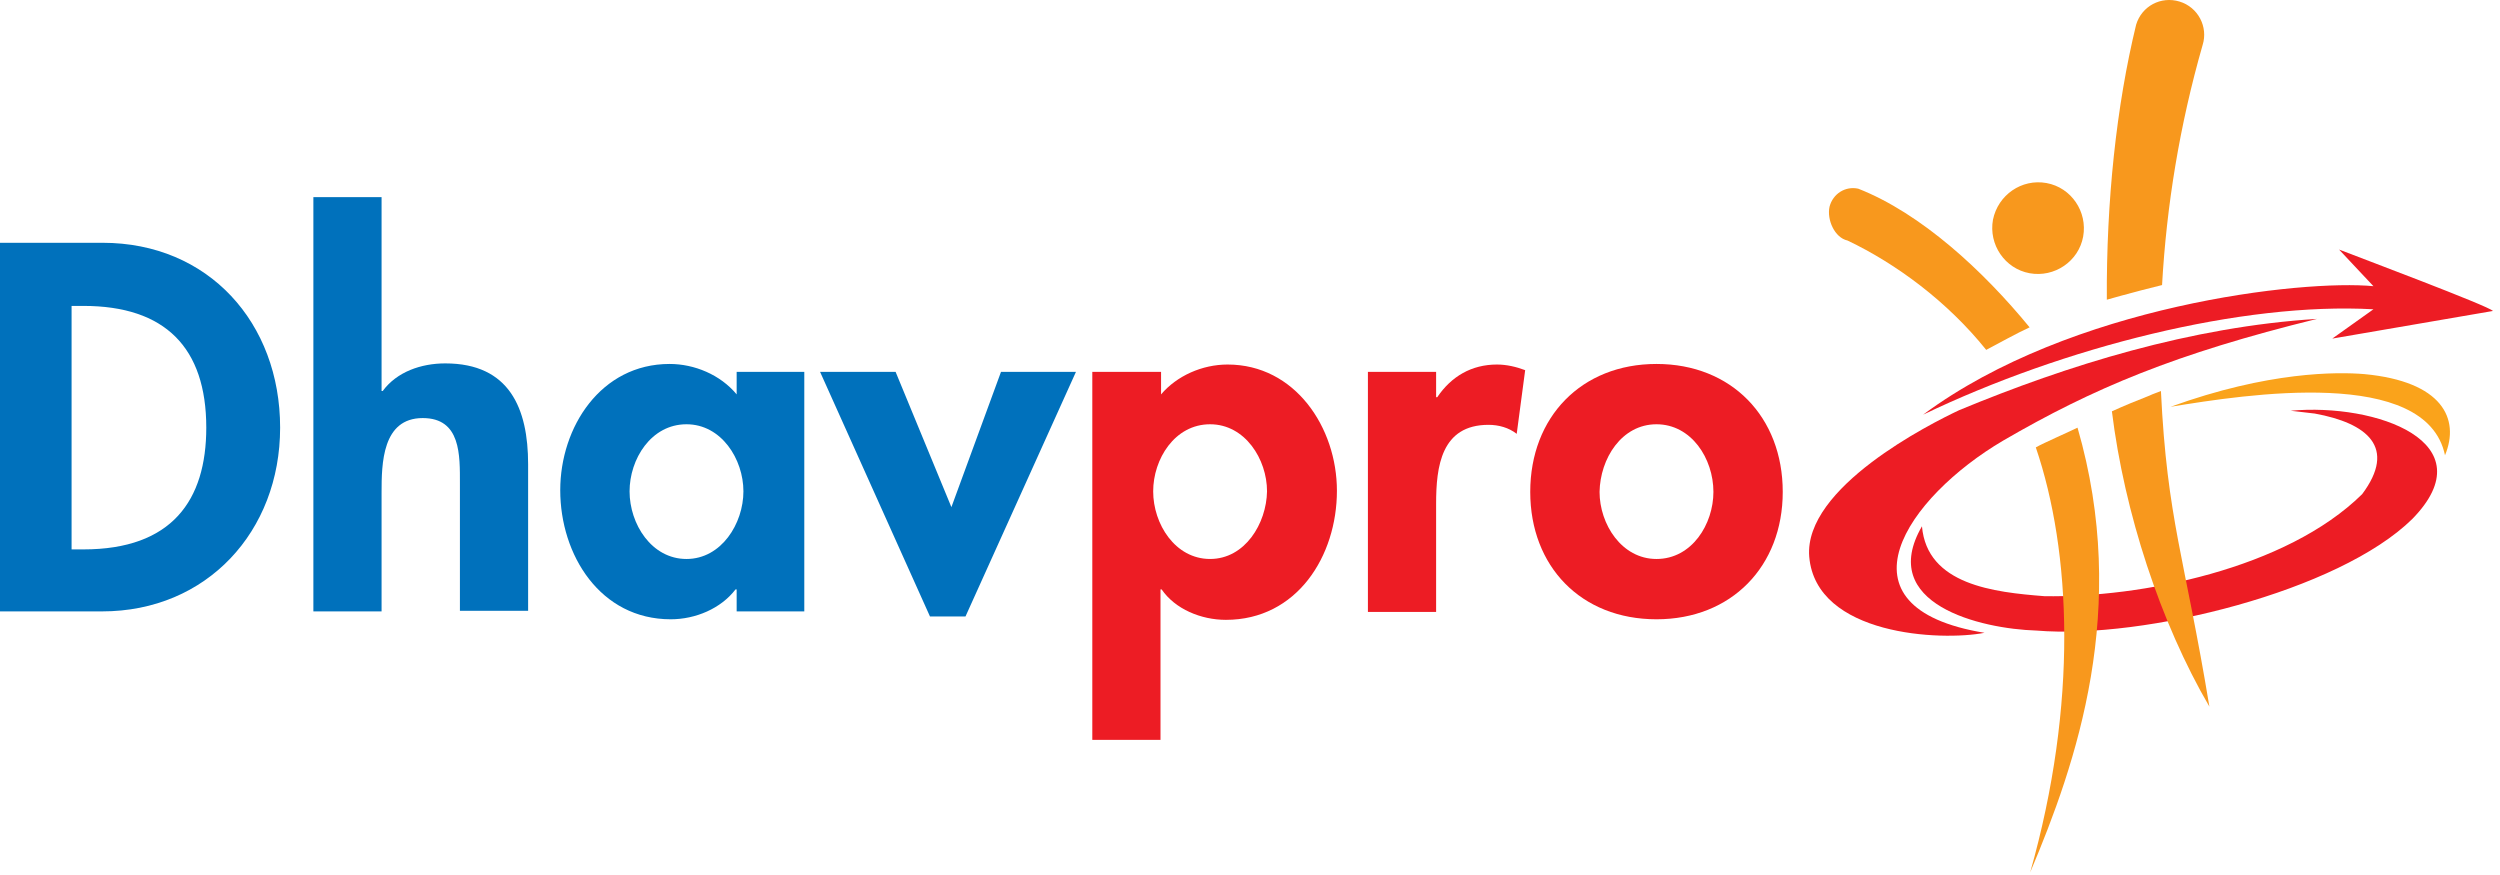 <svg width="343" height="120" viewBox="0 0 343 120" fill="none" xmlns="http://www.w3.org/2000/svg">
<path d="M0 83.884H13.997C28.38 83.884 38.433 72.903 38.433 58.675C38.433 44.291 28.612 33.31 14.074 33.31H0V83.884ZM9.821 41.971H11.445C22.657 41.971 28.302 47.694 28.302 58.675C28.302 68.65 23.585 75.378 11.445 75.378H9.821V41.971V41.971Z" fill="#0071BC"/>
<path d="M42.995 27.046V83.883H52.352V67.566C52.352 63.623 52.429 57.359 57.997 57.359C63.255 57.359 63.101 62.463 63.101 66.406V83.806H72.458V63.7C72.458 56.044 69.906 49.858 61.09 49.858C57.765 49.858 54.44 51.018 52.507 53.647H52.352V27.046H42.995Z" fill="#0071BC"/>
<path d="M110.349 51.018H101.069V54.111C98.827 51.405 95.269 49.935 91.867 49.935C82.433 49.935 76.865 58.596 76.865 67.257C76.865 76.15 82.356 84.966 92.022 84.966C95.424 84.966 98.904 83.496 100.915 80.867H101.069V83.883H110.349V51.018V51.018ZM94.187 76.692C89.392 76.692 86.377 71.897 86.377 67.412C86.377 63.004 89.315 58.21 94.187 58.21C98.981 58.21 101.997 63.004 101.997 67.412C101.997 71.82 98.981 76.692 94.187 76.692Z" fill="#0071BC"/>
<path d="M122.876 51.02H112.514L127.593 84.58H132.465L147.621 51.02H137.337L130.532 69.579L122.876 51.02Z" fill="#0071BC"/>
<path d="M159.221 51.018H149.864V101.514H159.221V80.867H159.376C161.231 83.574 164.789 85.043 168.191 85.043C177.935 85.043 183.425 76.305 183.425 67.335C183.425 58.674 177.703 50.013 168.423 50.013C164.943 50.013 161.463 51.559 159.298 54.111V51.018H159.221ZM166.026 76.691C161.231 76.691 158.216 71.897 158.216 67.412C158.216 63.004 161.154 58.21 166.026 58.21C170.82 58.21 173.836 63.004 173.836 67.412C173.759 71.82 170.82 76.691 166.026 76.691Z" fill="#ED1C24"/>
<path d="M197.035 51.018H187.678V83.96H197.035V69.113C197.035 64.009 197.731 58.287 204.226 58.287C205.618 58.287 207.01 58.674 208.093 59.524L209.253 50.786C208.015 50.322 206.701 50.013 205.386 50.013C201.906 50.013 199.122 51.637 197.189 54.498H197.035V51.018Z" fill="#ED1C24"/>
<path d="M227.271 49.935C216.986 49.935 209.949 57.205 209.949 67.489C209.949 77.697 216.909 84.966 227.271 84.966C237.556 84.966 244.592 77.697 244.592 67.489C244.592 57.205 237.556 49.935 227.271 49.935ZM227.271 58.21C232.065 58.21 235.081 62.927 235.081 67.489C235.081 71.897 232.142 76.692 227.271 76.692C222.476 76.692 219.46 71.897 219.46 67.489C219.538 62.927 222.476 58.21 227.271 58.21Z" fill="#ED1C24"/>
<path fill-rule="evenodd" clip-rule="evenodd" d="M314.266 56.354L317.591 56.741C324.783 58.055 328.882 61.38 324.087 67.799C313.648 78.083 293.619 82.027 280.473 81.795C273.591 81.254 264.389 80.249 263.693 72.206C257.507 82.878 271.735 86.28 279.391 86.512C294.161 87.75 320.917 81.099 330.969 71.201C341.254 60.684 326.02 55.271 314.266 56.354Z" fill="#ED1C24"/>
<path fill-rule="evenodd" clip-rule="evenodd" d="M280.782 25.114C284.185 25.733 286.428 29.058 285.809 32.461C285.19 35.863 281.865 38.106 278.463 37.487C275.06 36.868 272.818 33.543 273.436 30.141C274.132 26.738 277.38 24.496 280.782 25.114Z" fill="#F8981D"/>
<path fill-rule="evenodd" clip-rule="evenodd" d="M254.954 25.888C263.615 29.29 272.122 37.178 278.463 44.911C276.916 45.607 273.977 47.231 272.508 48.004C267.172 41.354 260.136 36.172 253.485 33.002C251.707 32.615 250.624 30.141 251.011 28.362C251.475 26.584 253.176 25.501 254.954 25.888ZM285.036 58.675C292.227 83.498 284.881 104.686 278.54 119.688C285.113 96.489 284.185 75.688 279.313 61.382C280.396 60.763 283.953 59.217 285.036 58.675Z" fill="#F8981D"/>
<path fill-rule="evenodd" clip-rule="evenodd" d="M302.202 6.168C299.032 17.226 297.253 28.206 296.635 39.11C294.779 39.574 292.923 40.038 290.99 40.579C290.371 40.734 289.675 40.966 289.057 41.12C288.979 27.588 290.371 14.519 293.078 3.384C293.851 0.832 296.48 -0.56 299.032 0.213C301.584 0.987 302.976 3.693 302.202 6.168ZM296.48 53.648C297.331 71.279 299.728 76.383 303.13 96.952C296.403 85.43 291.454 70.274 289.753 56.432C291.454 55.658 293.155 54.962 294.934 54.266C295.398 54.034 295.939 53.88 296.48 53.648Z" fill="#F8981D"/>
<path fill-rule="evenodd" clip-rule="evenodd" d="M274.828 60.453C287.201 53.261 298.413 48.544 317.9 43.75C300.579 44.833 283.721 50.091 268.796 56.277C264.853 58.133 247.453 66.871 248.227 76.383C249.155 87.209 266.322 87.982 272.276 86.822C251.088 83.343 261.682 68.186 274.828 60.453Z" fill="#ED1C24"/>
<path fill-rule="evenodd" clip-rule="evenodd" d="M342.027 42.666C341.641 42.048 323.082 35.088 320.917 34.237L325.634 39.264C315.967 38.336 284.185 41.816 263.848 56.895C283.18 47.615 307.616 41.429 325.634 42.434L319.989 46.455L342.027 42.666Z" fill="#ED1C24"/>
<path fill-rule="evenodd" clip-rule="evenodd" d="M297.795 55.813C308.157 54.111 332.902 50.245 335.454 62.463C337.542 57.437 335.068 52.333 324.396 51.328C320.684 51.018 311.25 50.941 297.795 55.813Z" fill="#FAA31B"/>
</svg>
